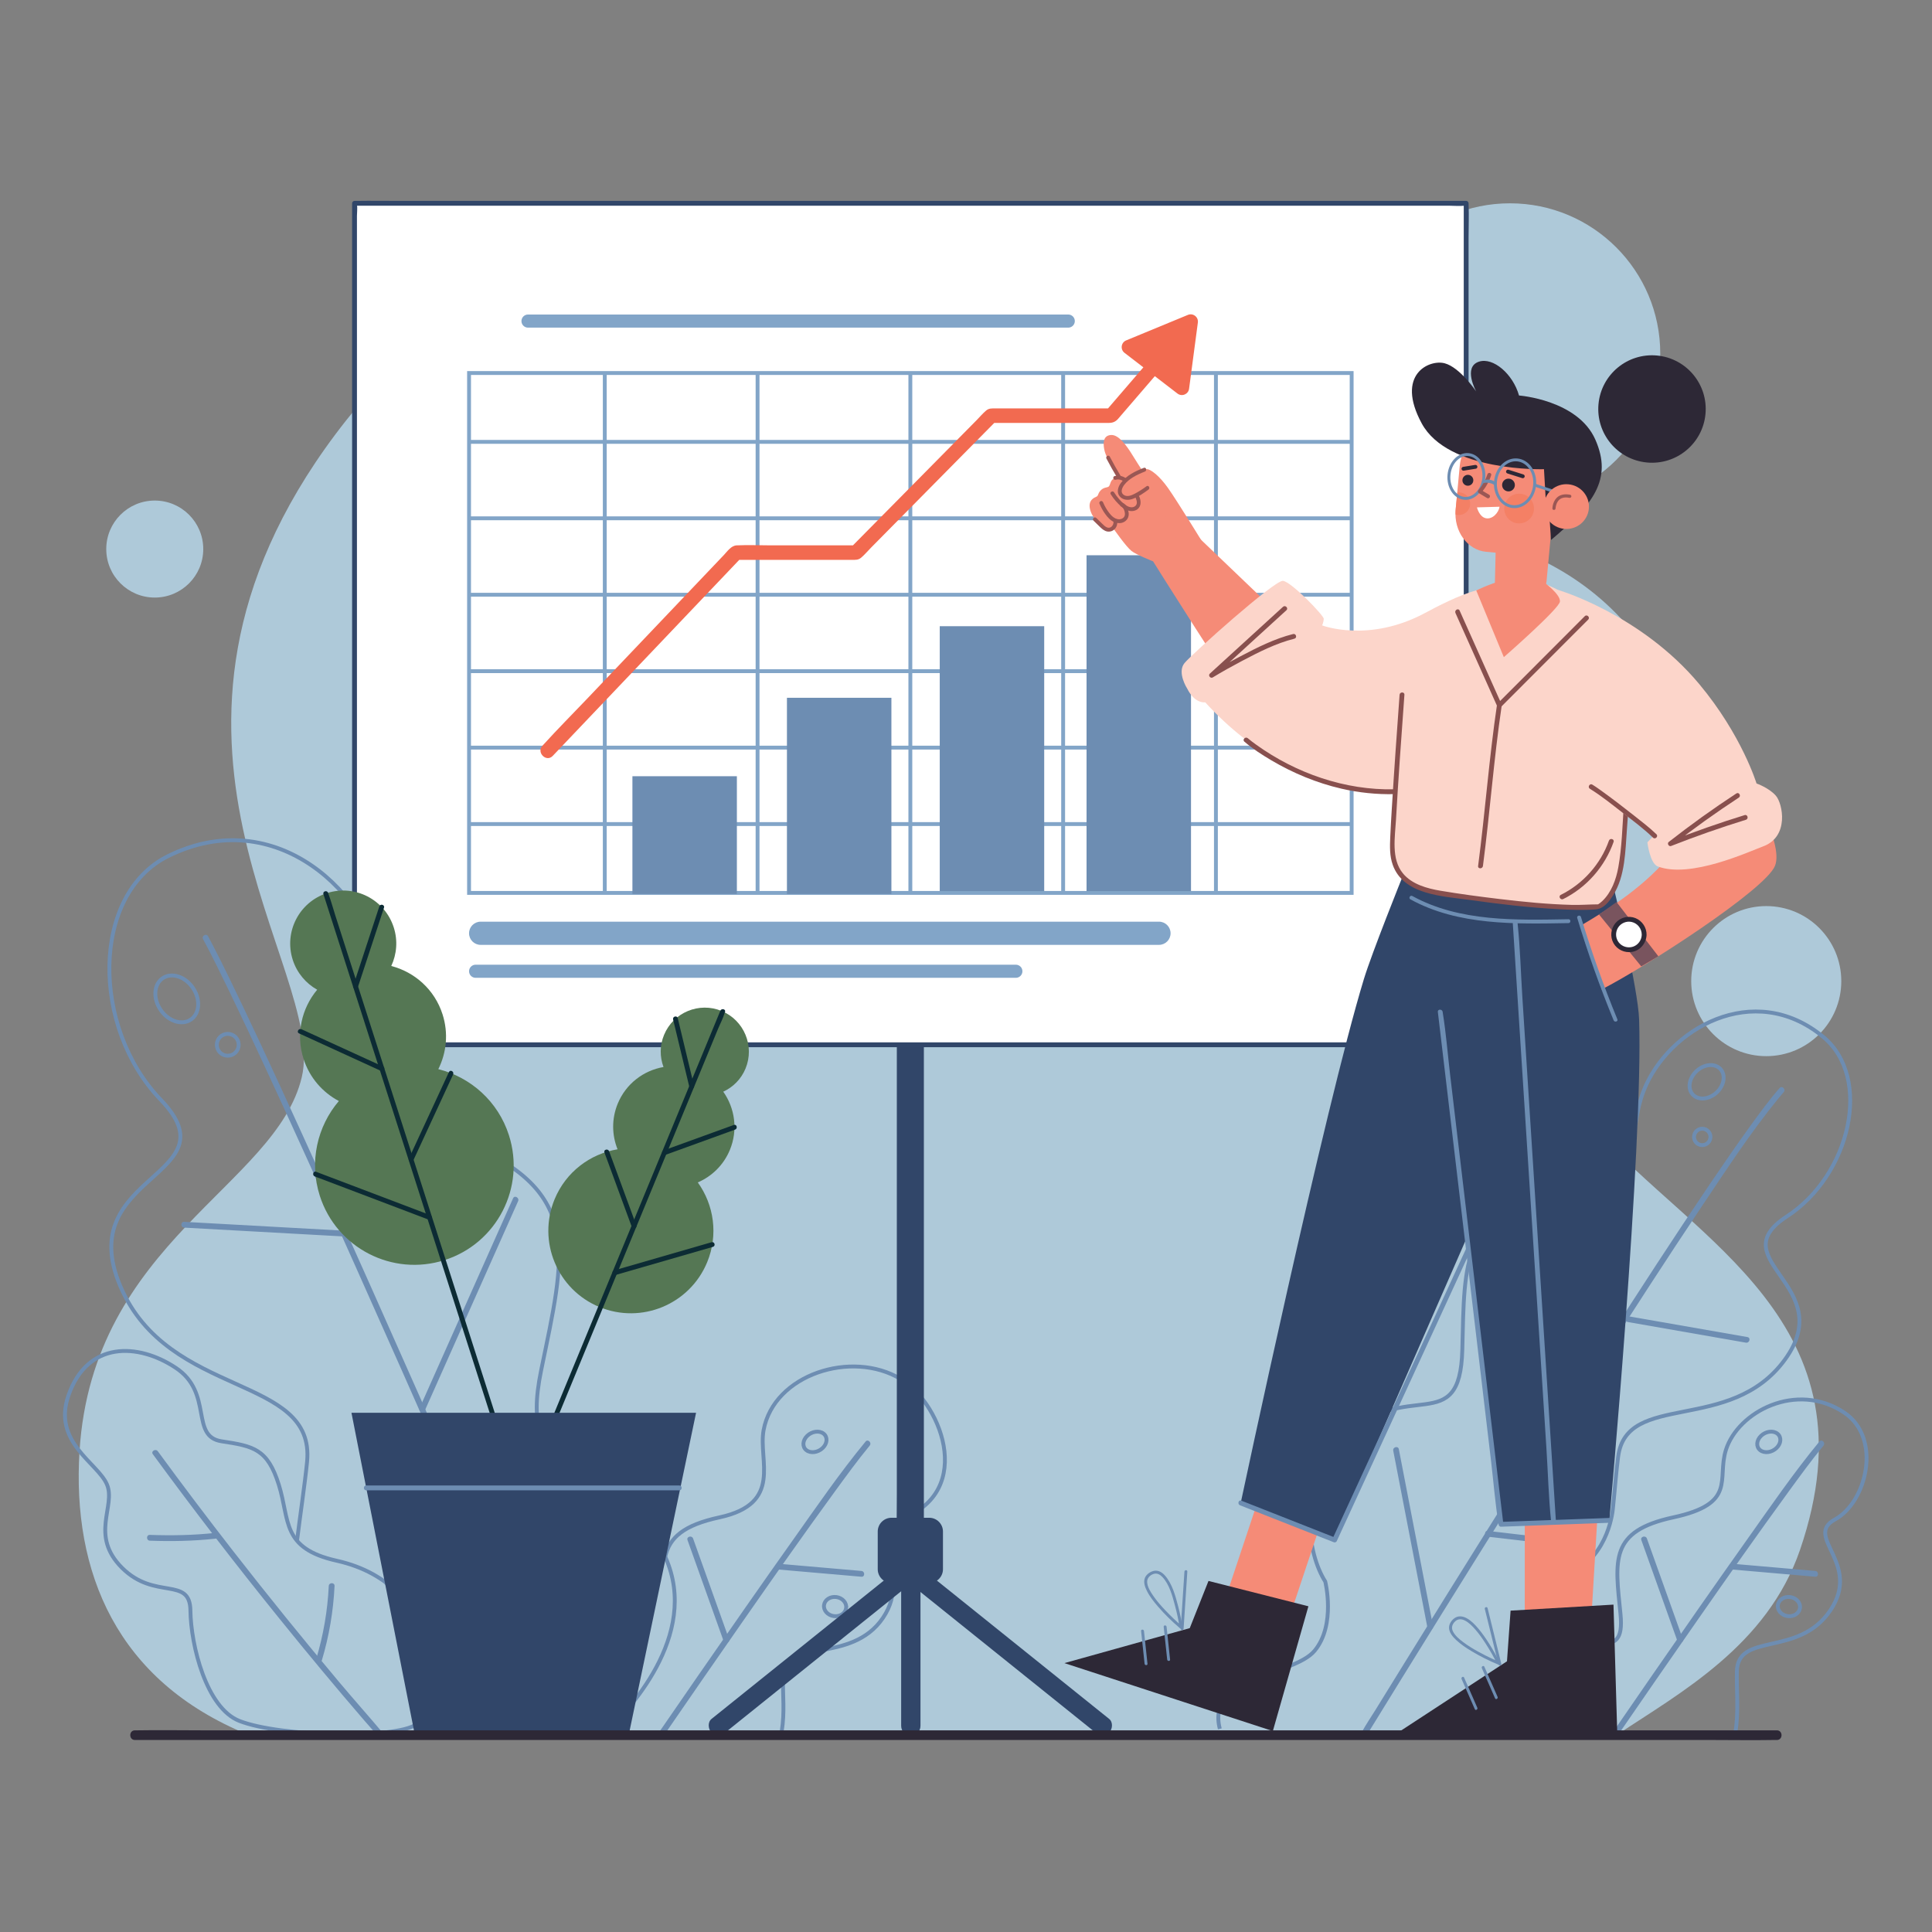 <svg xmlns="http://www.w3.org/2000/svg" clip-rule="evenodd" fill-rule="evenodd" stroke-miterlimit="2" viewBox="0 0 2084 2084"><rect x="0" y="0" width="2084" height="2084" fill="#808080" stroke="none"/><g transform="scale(4.167)"><path d="m476.637 253.974c0 10.727-8.696 19.423-19.423 19.423s-19.423-8.696-19.423-19.423c0-10.728 8.696-19.424 19.423-19.424s19.423 8.696 19.423 19.424z" fill="#aec9d9" fill-rule="nonzero"></path><path d="m52.615 142.131c0 6.934-5.62 12.555-12.554 12.555s-12.555-5.621-12.555-12.555 5.621-12.555 12.555-12.555 12.554 5.621 12.554 12.555z" fill="#aec9d9" fill-rule="nonzero"></path><path d="m429.778 91.549c0 21.494-17.425 38.919-38.92 38.919s-38.92-17.425-38.92-38.919c0-21.495 17.425-38.92 38.92-38.92s38.92 17.425 38.92 38.92z" fill="#aec9d9" fill-rule="nonzero"></path><path d="m64.057 448.965h354.692c15.976-10.664 38.703-22.93 47.213-47.785 20.149-58.857-27.299-79.805-53.137-108.976-25.839-29.17 27.63-41.251 20.478-104.062-3.677-32.31-46.856-61.837-91.019-46.308s-50.57-2.952-71.041-40.618c-23.796-43.786-125.447-67.536-184.374 11.155-58.927 78.692-2.084 138.316-8.748 166.458s-54.146 42.649-57.535 96.81c-1.964 31.382 9.634 59.473 43.471 73.326z" fill="#aec9d9" fill-rule="nonzero"></path><path d="m107.821 446.347c6.882-4.907 7.56-36.031-20.647-42.331-14.406-3.217-12.098-10.428-15.009-19.704-2.91-9.276-6.563-9.958-14.809-11.217s-2.055-12.498-11.843-19.008c-9.787-6.509-22.925-7.008-27.819 7.218-4.144 12.045 7.594 17.351 9.988 22.952 2.394 5.603-4.57 13.165 3.922 21.611 8.492 8.447 17.576 2.088 17.687 11.034.11 8.945 4.086 25.243 12.708 28.596 10.666 4.149 40.39 4.722 45.822.849z" fill="none" stroke="#6d8db2"></path><path d="m99.293 448.832c-3.758-4.483-7.66-8.848-11.427-13.326-9.372-11.14-18.527-22.463-27.471-33.95-6.639-8.527-13.156-17.151-19.536-25.875-.564-.771-1.867-.023-1.295.758 10.596 14.485 21.565 28.698 32.844 42.659 7.144 8.844 14.408 17.594 21.833 26.203 1.324 1.535 2.689 3.038 3.991 4.592.621.74 1.677-.325 1.061-1.061z" fill="#6d8db2" fill-rule="nonzero"></path><path d="m38.79 398.824c5.666.201 11.304.1 16.945-.517.949-.104.96-1.606 0-1.5-5.641.617-11.279.718-16.945.517-.966-.035-.965 1.465 0 1.5z" fill="#6d8db2" fill-rule="nonzero"></path><path d="m83.315 429.799c1.876-6.259 2.975-12.725 3.289-19.251.047-.965-1.453-.962-1.5 0-.307 6.398-1.397 12.718-3.235 18.853-.278.926 1.169 1.322 1.446.398z" fill="#6d8db2" fill-rule="nonzero"></path><path d="m76.89 398.846c.748-6.138 2.044-14.826 2.597-20.417 2.248-22.731-35.838-16.269-48.316-45.438-12.479-29.169 29.57-28.418 10.46-48.279-18.076-18.784-18.04-53.241 1.899-63.108 27.727-13.721 52.57 9.499 55.902 32.029 2.572 17.378-9.08 29.514 21.243 42.253s25.638 28.558 19.41 58.813c-6.229 30.255 14.262 19.163 30.188 44.702 12.62 20.237-5.115 40.879-13.022 48.577l-61.376 1.054" fill="none" stroke="#6d8db2"></path><path d="m146.153 447.156c-.665-1.536-1.332-3.071-1.999-4.605-1.823-4.199-3.65-8.396-5.479-12.593-2.744-6.297-5.492-12.591-8.246-18.884-3.44-7.868-6.889-15.733-10.344-23.594-3.869-8.8-7.746-17.596-11.634-26.386-4.088-9.241-8.188-18.478-12.306-27.706-4.03-9.031-8.076-18.056-12.147-27.068-3.765-8.334-7.552-16.66-11.378-24.966-3.222-6.996-6.47-13.981-9.785-20.933-2.458-5.155-4.94-10.302-7.56-15.377-.465-.899-.934-1.796-1.413-2.688-.456-.852-1.751-.095-1.295.757 2.42 4.517 4.67 9.127 6.898 13.74 3.161 6.544 6.244 13.126 9.301 19.719 3.708 7.999 7.371 16.017 11.013 24.046 4.047 8.923 8.066 17.86 12.067 26.804 4.114 9.196 8.209 18.402 12.291 27.611 3.981 8.982 7.949 17.969 11.907 26.961 3.572 8.116 7.136 16.236 10.693 24.358 2.957 6.754 5.91 13.509 8.857 20.266 2.077 4.761 4.15 9.524 6.221 14.287.97 2.231 1.844 4.54 2.919 6.722.046.093.083.191.124.285.382.884 1.675.121 1.295-.756z" fill="#6d8db2" fill-rule="nonzero"></path><path d="m88.82 318.561c-11.992-.663-23.983-1.326-35.976-1.989-1.724-.096-3.449-.192-5.173-.288-.965-.052-.962 1.448 0 1.5 11.991.665 23.983 1.328 35.975 1.991 1.725.095 3.449.191 5.174.286.965.054.961-1.446 0-1.5z" fill="#6d8db2" fill-rule="nonzero"></path><path d="m130.369 412.285c-8.81-.991-17.621-1.982-26.432-2.973-1.262-.142-2.524-.283-3.785-.426-.959-.107-.951 1.394 0 1.5 8.811.991 17.622 1.982 26.433 2.974 1.261.141 2.523.283 3.784.425.959.108.951-1.393 0-1.5z" fill="#6d8db2" fill-rule="nonzero"></path><path d="m132.82 310.181c-2.73 6.129-5.46 12.257-8.19 18.385-4.332 9.723-8.664 19.446-12.995 29.17-.998 2.239-1.996 4.479-2.993 6.718-.39.874.903 1.638 1.295.757 2.73-6.128 5.46-12.256 8.19-18.385 4.332-9.722 8.664-19.446 12.995-29.169.998-2.24 1.995-4.479 2.993-6.719.39-.874-.902-1.638-1.295-.757z" fill="#6d8db2" fill-rule="nonzero"></path><path d="m41.576 261.421c2.012 2.955 5.516 4.077 7.826 2.505 2.309-1.572 2.55-5.242.538-8.199-2.013-2.956-5.516-4.078-7.826-2.506-2.31 1.571-2.55 5.243-.538 8.2z" fill="none" stroke="#6d8db2"></path><path d="m56.129 270.456c0 1.563 1.267 2.829 2.829 2.829 1.563 0 2.83-1.266 2.83-2.829 0-1.562-1.267-2.829-2.83-2.829-1.562 0-2.829 1.267-2.829 2.829z" fill="none" stroke="#6d8db2"></path><path d="m403.554 428.179c1.334-2.961-7.36-15.937 2.903-20.773 10.261-4.838 11.06-16.947 11.06-16.947.497-4.622.811-9.19 1.358-13.379 2.221-17.029 29.013-5.815 43.116-25.053 14.102-19.239-16.82-25.844.555-37.136 16.433-10.681 22.271-35.921 9.348-46.54-17.971-14.767-40.115-1.989-46.389 13.942-4.84 12.29 1.626 23.16-22.748 27.329s-23.635 16.551-24.222 39.769c-.587 23.217-14.582 6.774-30.592 22.767-12.686 12.673-9.371 30.244-4.891 37.227 0 0 2.811 11.202-2.728 17.909-5.538 6.706-28.194 6.389-24.558 20.24" fill="none" stroke="#6d8db2"></path><path d="m353.686 449.344c2.983-4.86 5.979-9.712 8.977-14.562 7.375-11.928 14.781-23.837 22.22-35.725 9.354-14.947 18.758-29.861 28.254-44.718 9.057-14.169 18.179-28.299 27.538-42.27 6.259-9.342 12.464-18.87 19.576-27.598.485-.596.979-1.186 1.485-1.764.634-.722-.423-1.788-1.061-1.06-2.725 3.111-5.173 6.474-7.595 9.823-3.646 5.039-7.168 10.168-10.654 15.318-9.179 13.563-18.088 27.308-26.932 41.091-9.643 15.029-19.183 30.124-28.668 45.252-7.818 12.467-15.596 24.959-23.341 37.471-2.482 4.011-4.962 8.023-7.437 12.04-1.164 1.89-2.459 3.751-3.511 5.708-.044.081-.097.158-.146.237-.506.824.791 1.579 1.295.757z" fill="#6d8db2" fill-rule="nonzero"></path><path d="m421.421 342.227c8.909 1.556 17.817 3.114 26.726 4.672 1.266.22 2.53.442 3.796.663.944.165 1.35-1.28.398-1.446-8.909-1.558-17.818-3.115-26.727-4.672-1.265-.221-2.53-.443-3.795-.663-.944-.165-1.35 1.28-.398 1.446z" fill="#6d8db2" fill-rule="nonzero"></path><path d="m385.152 397.793c7.119.832 14.237 1.664 21.356 2.496 1.011.119 2.022.237 3.033.354.957.112.949-1.389 0-1.5-7.119-.831-14.238-1.663-21.357-2.495-1.011-.118-2.021-.237-3.032-.355-.957-.111-.948 1.39 0 1.5z" fill="#6d8db2" fill-rule="nonzero"></path><path d="m391.805 328.496c.954 4.945 1.909 9.888 2.865 14.831 1.52 7.875 3.041 15.751 4.562 23.626.348 1.801.695 3.603 1.044 5.405.183.946 1.629.546 1.446-.4-.955-4.943-1.91-9.886-2.864-14.831-1.521-7.875-3.042-15.75-4.563-23.625-.348-1.802-.696-3.602-1.043-5.404-.184-.947-1.629-.546-1.447.398z" fill="#6d8db2" fill-rule="nonzero"></path><path d="m360.658 375.53c.993 5.141 1.986 10.282 2.978 15.423 1.593 8.245 3.185 16.489 4.778 24.733.364 1.887.728 3.773 1.092 5.66.183.947 1.629.546 1.447-.398-.993-5.142-1.986-10.283-2.979-15.424-1.593-8.244-3.184-16.489-4.776-24.733-.365-1.886-.73-3.773-1.094-5.66-.182-.947-1.629-.546-1.446.399z" fill="#6d8db2" fill-rule="nonzero"></path><path d="m444.352 282.83c-1.976 1.823-4.733 2.048-6.157.504-1.424-1.545-.976-4.274 1.001-6.096 1.976-1.823 4.733-2.048 6.157-.504 1.424 1.545.976 4.274-1.001 6.096z" fill="none" stroke="#6d8db2"></path><path d="m442.714 294.786c-.266 1.145-1.41 1.857-2.554 1.591-1.144-.265-1.857-1.409-1.59-2.553.266-1.145 1.408-1.857 2.553-1.59 1.144.265 1.856 1.409 1.591 2.552z" fill="none" stroke="#6d8db2"></path><path d="m449.26 448.193c.829-5.144.249-10.702.345-15.489.206-10.352 15.906-3.592 24.171-15.798 8.266-12.207-7.002-19.109 1.22-23.574 8.22-4.465 12.293-21.135 2.326-27.71-12.323-8.128-27.447-.165-30.548 9.706-2.391 7.615 2.942 13.876-13.621 17.458-16.564 3.582-15.081 11.007-13.67 25.015 1.412 14.009-8.998 2.504-18.838 12.839-5.577 5.856-2.015 13.899 1.194 18.901" fill="none" stroke="#6d8db2"></path><path d="m418.288 449.92c6.931-10.077 13.883-20.14 20.877-30.174 7.842-11.249 15.71-22.486 23.795-33.564 2.948-4.039 5.889-8.104 9.075-11.962.61-.739-.446-1.806-1.061-1.061-6.726 8.148-12.737 16.937-18.848 25.545-8.262 11.637-16.414 23.351-24.533 35.087-3.541 5.119-7.073 10.243-10.6 15.371-.549.798.751 1.549 1.295.758z" fill="#6d8db2" fill-rule="nonzero"></path><path d="m448.324 406.283c6.285.545 12.569 1.091 18.854 1.636.905.079 1.81.157 2.714.237.962.083.956-1.417 0-1.5-6.284-.546-12.569-1.092-18.854-1.637-.905-.079-1.809-.157-2.714-.236-.961-.084-.956 1.417 0 1.5z" fill="#6d8db2" fill-rule="nonzero"></path><path d="m424.879 398.668c2.717 7.607 5.435 15.212 8.153 22.819.385 1.075.768 2.149 1.152 3.224.322.903 1.773.514 1.446-.399-2.717-7.607-5.435-15.212-8.153-22.819-.384-1.075-.767-2.149-1.152-3.224-.322-.903-1.772-.514-1.446.399z" fill="#6d8db2" fill-rule="nonzero"></path><path d="m459.877 374.824c-1.227 1.184-3.12 1.441-4.228.574-1.107-.868-1.011-2.532.217-3.716 1.226-1.185 3.119-1.441 4.226-.574 1.109.868 1.012 2.531-.215 3.716z" fill="none" stroke="#6d8db2"></path><path d="m465.942 416.268c-.184 1.361-1.615 2.293-3.196 2.079s-2.714-1.49-2.531-2.853c.185-1.361 1.616-2.292 3.197-2.079 1.581.214 2.714 1.491 2.53 2.853z" fill="none" stroke="#6d8db2"></path><path d="m202.353 448.193c.829-5.144.239-9.197.335-13.983.205-10.353 17.621-3.209 25.886-15.414 8.265-12.206-6.528-22.458 2.498-24.916 21.912-5.969 13.16-30.245 2.063-36.924-12.648-7.612-32.796-1.195-35.47 13.249-1.453 7.848 5.144 18.999-11.42 22.581-9.317 2.015-12.924 5.246-14.046 10.18" fill="none" stroke="#6d8db2"></path><path d="m171.381 449.92c6.931-10.077 13.882-20.14 20.877-30.174 7.842-11.249 15.709-22.486 23.794-33.564 2.948-4.039 5.89-8.104 9.075-11.962.61-.739-.445-1.806-1.06-1.061-6.727 8.148-12.737 16.937-18.849 25.545-8.262 11.637-16.414 23.351-24.532 35.087-3.541 5.119-7.074 10.243-10.601 15.371-.548.798.751 1.549 1.296.758z" fill="#6d8db2" fill-rule="nonzero"></path><path d="m201.417 406.283c6.284.545 12.569 1.091 18.854 1.636.904.079 1.809.157 2.714.237.961.083.956-1.417 0-1.5-6.285-.546-12.569-1.092-18.854-1.637-.905-.079-1.81-.157-2.714-.236-.962-.084-.956 1.417 0 1.5z" fill="#6d8db2" fill-rule="nonzero"></path><path d="m177.971 398.668c2.718 7.607 5.436 15.212 8.154 22.819.384 1.075.768 2.149 1.152 3.224.322.903 1.772.514 1.446-.399-2.717-7.607-5.435-15.212-8.153-22.819-.384-1.075-.768-2.149-1.152-3.224-.323-.903-1.772-.514-1.447.399z" fill="#6d8db2" fill-rule="nonzero"></path><path d="m212.969 374.824c-1.227 1.184-3.119 1.441-4.227.574-1.108-.868-1.011-2.532.216-3.716 1.227-1.185 3.12-1.441 4.228-.574 1.107.868 1.01 2.531-.217 3.716z" fill="none" stroke="#6d8db2"></path><path d="m219.034 416.268c-.183 1.361-1.614 2.293-3.195 2.079-1.582-.214-2.714-1.49-2.53-2.853.183-1.361 1.614-2.292 3.196-2.079 1.581.214 2.713 1.491 2.529 2.853z" fill="none" stroke="#6d8db2"></path><path d="m232.154 245.518v141.098c0 6.519-.174 13.066 0 19.583.003.09 0 .18 0 .27 0 1.892 1.609 3.5 3.5 3.5 1.899 0 3.5-1.602 3.5-3.5v-141.098c0-6.519.175-13.066 0-19.584-.002-.089 0-.18 0-.269 0-1.892-1.608-3.5-3.5-3.5-1.898 0-3.5 1.601-3.5 3.5z" fill="#314669" fill-rule="nonzero"></path><path d="m240.527 409.774h-9.745c-1.972 0-3.57-1.599-3.57-3.571v-9.744c0-1.971 1.598-3.57 3.57-3.57h9.745c1.972 0 3.57 1.599 3.57 3.57v9.744c0 1.972-1.598 3.571-3.57 3.571z" fill="#314669" fill-rule="nonzero"></path><path d="m233.276 406.469v40.262c0 3.217 5 3.222 5 0v-40.262c0-3.217-5-3.223-5 0z" fill="#314669" fill-rule="nonzero"></path><path d="m232.586 406.096c-5.48 4.401-10.96 8.802-16.441 13.203-8.656 6.951-17.312 13.903-25.969 20.855-1.996 1.603-3.992 3.206-5.989 4.809-1.053.846-.881 2.653 0 3.535 1.042 1.041 2.48.849 3.536 0 5.48-4.4 10.96-8.801 16.441-13.203 8.656-6.951 17.312-13.902 25.969-20.854 1.996-1.603 3.992-3.206 5.988-4.81 1.054-.846.882-2.653 0-3.535-1.041-1.041-2.479-.849-3.535 0z" fill="#314669" fill-rule="nonzero"></path><path d="m235.187 409.631c5.481 4.402 10.961 8.802 16.441 13.203 8.657 6.951 17.313 13.904 25.969 20.855 1.996 1.603 3.992 3.207 5.989 4.809 1.051.845 2.507 1.029 3.536 0 .874-.875 1.057-2.685 0-3.535-5.481-4.401-10.961-8.802-16.441-13.203-8.658-6.951-17.313-13.903-25.969-20.854-1.997-1.604-3.993-3.207-5.989-4.81-1.052-.845-2.508-1.027-3.536 0-.874.875-1.058 2.686 0 3.535z" fill="#314669" fill-rule="nonzero"></path><path d="m91.774 52.629h287.76v217.827h-287.76z" fill="#fff" fill-rule="nonzero"></path><path d="m379.534 269.831h-283.422c-1.253 0-2.602-.141-3.849 0-.158.019-.328 0-.489 0 .209.209.417.417.625.625v-214.548c0-.916.166-2.012 0-2.916-.02-.113 0-.247 0-.363-.208.208-.416.416-.625.625h283.423c1.253 0 2.6.141 3.848 0 .159-.018.329 0 .489 0-.208-.209-.416-.417-.625-.625v208.965c0 2.823-.121 5.678 0 8.499.006.121 0 .243 0 .363 0 .805 1.25.806 1.25 0v-208.965c0-2.823.121-5.677 0-8.499-.005-.121 0-.243 0-.363 0-.338-.286-.625-.625-.625h-276.078c-3.73 0-7.464-.058-11.193 0-.162.002-.326 0-.489 0-.338 0-.625.286-.625.625v208.965c0 2.823-.121 5.678 0 8.499.005.121 0 .243 0 .363 0 .338.287.625.625.625h276.079c3.729 0 7.463.058 11.192 0 .163-.002.326 0 .489 0 .805 0 .805-1.25 0-1.25z" fill="#314669" fill-rule="nonzero"></path><path d="m156.553 96.56v134.579" fill="none" stroke="#82a5c8"></path><path d="m196.104 96.56v134.579" fill="none" stroke="#82a5c8"></path><path d="m235.654 96.56v134.579" fill="none" stroke="#82a5c8"></path><path d="m275.205 96.56v134.579" fill="none" stroke="#82a5c8"></path><path d="m314.755 96.56v134.579" fill="none" stroke="#82a5c8"></path><path d="m121.419 134.168h228.471" fill="none" stroke="#82a5c8"></path><path d="m121.419 114.381h228.471" fill="none" stroke="#82a5c8"></path><path d="m121.419 153.955h228.471" fill="none" stroke="#82a5c8"></path><path d="m121.419 173.742h228.471" fill="none" stroke="#82a5c8"></path><path d="m121.419 193.53h228.471" fill="none" stroke="#82a5c8"></path><path d="m121.419 213.317h228.471" fill="none" stroke="#82a5c8"></path><path d="m121.419 96.56h228.471v134.579h-228.471z" fill="none" stroke="#82a5c8"></path><g fill-rule="nonzero"><path d="m300.014 244.591h-175.593c-1.659 0-3.002-1.345-3.002-3.003s1.343-3.002 3.002-3.002h175.593c1.658 0 3.002 1.344 3.002 3.002s-1.344 3.003-3.002 3.003z" fill="#82a5c8"></path><path d="m262.967 253.119h-139.851c-.938 0-1.697-.759-1.697-1.697 0-.937.759-1.698 1.697-1.698h139.851c.937 0 1.698.761 1.698 1.698 0 .938-.761 1.697-1.698 1.697z" fill="#82a5c8"></path><path d="m276.532 84.813h-139.851c-.938 0-1.697-.76-1.697-1.697 0-.938.759-1.698 1.697-1.698h139.851c.937 0 1.697.76 1.697 1.698 0 .937-.76 1.697-1.697 1.697z" fill="#82a5c8"></path><path d="m243.264 162.099h27.041v68.571h-27.041z" fill="#6d8db2"></path><path d="m203.709 180.63h27.04v50.778h-27.04z" fill="#6d8db2"></path><path d="m163.709 200.935h27.04v30.473h-27.04z" fill="#6d8db2"></path><path d="m281.264 143.733h27.041v86.937h-27.041z" fill="#6d8db2"></path><path d="m143.081 195.671c5.507-5.788 11.014-11.576 16.521-17.365 8.765-9.212 17.531-18.425 26.297-27.639 1.996-2.097 3.992-4.196 5.988-6.293-.442.182-.884.366-1.326.549h30.025c.867 0 1.576.067 2.315-.551.9-.752 1.689-1.71 2.512-2.543 2-2.024 4-4.048 5.999-6.072 5.422-5.488 10.844-10.975 16.265-16.463 3.415-3.457 6.83-6.914 10.245-10.37-.442.183-.883.366-1.326.549h30.432c1.021 0 1.757-.303 2.424-1.079 2.952-3.43 5.904-6.86 8.856-10.29 2.724-3.166 5.447-6.331 8.171-9.497 1.568-1.821-1.074-4.485-2.651-2.651-5.103 5.929-10.205 11.859-15.308 17.788-.724.843-1.45 1.686-2.175 2.528.442-.183.884-.366 1.326-.549h-30.084c-.87 0-1.578-.068-2.318.55-.9.752-1.688 1.71-2.512 2.543-2 2.024-3.999 4.049-5.999 6.072-5.421 5.488-10.843 10.976-16.265 16.464-3.415 3.456-6.83 6.913-10.245 10.37.442-.183.884-.366 1.326-.549h-21.922c-2.976 0-5.991-.142-8.964 0-1.431.068-2.406 1.55-3.321 2.512-5.104 5.365-10.208 10.729-15.312 16.094-6.66 7-13.32 14-19.981 21.001-3.818 4.013-7.748 7.945-11.466 12.052-.059.063-.12.125-.179.187-1.663 1.748.984 4.404 2.652 2.652z" fill="#f26a50"></path><path d="m307.501 81.514-15.978 6.6c-1.336.552-1.573 2.343-.428 3.224l13.704 10.537c1.147.881 2.817.191 3.007-1.242l2.273-17.136c.19-1.433-1.242-2.535-2.578-1.983z" fill="#f26a50"></path><path d="m113.464 276.762c2.123-4.256 2.66-9.308 1.094-14.194-2.053-6.408-7.211-10.94-13.276-12.511 1.411-3.023 1.743-6.558.645-9.985-2.315-7.221-10.045-11.198-17.265-8.884-7.221 2.314-11.198 10.044-8.884 17.264 1.099 3.427 3.424 6.111 6.33 7.75-4.022 4.805-5.584 11.491-3.53 17.898 1.566 4.887 4.939 8.684 9.14 10.913-5.58 6.548-7.751 15.743-4.932 24.538 4.333 13.518 18.804 20.965 32.323 16.632s20.965-18.805 16.632-32.322c-2.818-8.795-9.93-15.016-18.277-17.099z" fill="#557754"></path><path d="m130.287 372.653c-1.5-4.686-3.002-9.37-4.503-14.055-3.619-11.291-7.238-22.582-10.857-33.873-4.365-13.62-8.731-27.241-13.096-40.861-3.783-11.8-7.565-23.601-11.347-35.401-1.241-3.871-2.481-7.742-3.722-11.612-.583-1.819-1.075-3.705-1.759-5.49-.029-.075-.05-.155-.075-.231-.244-.763-1.452-.437-1.205.332 1.501 4.685 3.003 9.369 4.505 14.054 3.618 11.291 7.237 22.582 10.856 33.873 4.366 13.621 8.732 27.241 13.097 40.861 3.782 11.801 7.564 23.601 11.346 35.402 1.241 3.87 2.481 7.741 3.722 11.611.583 1.819 1.075 3.705 1.758 5.49.03.075.051.155.075.232.244.762 1.453.436 1.205-.332z" fill="#0c2b34"></path><path d="m81.488 304.534c8.618 3.271 17.235 6.541 25.853 9.812 1.231.467 2.462.934 3.693 1.401.753.286 1.078-.923.332-1.205-8.617-3.271-17.235-6.542-25.853-9.812-1.231-.467-2.462-.934-3.693-1.402-.752-.285-1.078.923-.332 1.206z" fill="#0c2b34"></path><path d="m106.943 300.492c3.023-6.529 6.046-13.057 9.069-19.585.428-.922.855-1.845 1.282-2.767.336-.726-.741-1.361-1.08-.631-3.023 6.527-6.046 13.056-9.069 19.584-.428.923-.855 1.845-1.282 2.768-.336.724.741 1.36 1.08.631z" fill="#0c2b34"></path><path d="m77.411 267.506c6.162 2.821 12.325 5.642 18.487 8.462.882.403 1.763.807 2.645 1.211.726.332 1.362-.745.631-1.08-6.162-2.82-12.325-5.641-18.487-8.461-.882-.403-1.763-.808-2.645-1.211-.726-.332-1.362.745-.631 1.079z" fill="#0c2b34"></path><path d="m92.644 255.534c1.969-5.998 3.939-11.995 5.909-17.992.283-.861.565-1.721.848-2.581.252-.766-.955-1.094-1.206-.332-1.969 5.997-3.939 11.994-5.909 17.991-.282.861-.565 1.721-.848 2.581-.251.766.955 1.095 1.206.333z" fill="#0c2b34"></path><path d="m159.86 297.508c-1.471-3.668-1.574-7.89.053-11.831 2.134-5.169 6.712-8.576 11.842-9.468-.964-2.598-1.001-5.55.141-8.314 2.404-5.825 9.076-8.598 14.901-6.194 5.825 2.405 8.598 9.077 6.193 14.902-1.142 2.764-3.25 4.83-5.767 5.992 3.008 4.251 3.849 9.896 1.716 15.064-1.628 3.942-4.679 6.861-8.309 8.423 4.181 5.801 5.357 13.565 2.428 20.659-4.502 10.907-16.992 16.097-27.898 11.595-10.905-4.502-16.096-16.992-11.594-27.898 2.928-7.095 9.239-11.768 16.294-12.93z" fill="#557754"></path><path d="m142.763 370.76c1.489-3.604 2.977-7.21 4.465-10.815 3.575-8.659 7.149-17.317 10.723-25.975 4.325-10.476 8.65-20.951 12.974-31.427 3.739-9.056 7.478-18.114 11.217-27.171 1.232-2.985 2.465-5.97 3.697-8.956.571-1.382 1.346-2.808 1.755-4.251.018-.063.052-.124.077-.184.307-.744-.902-1.068-1.206-.334-1.488 3.605-2.976 7.211-4.464 10.816-3.575 8.658-7.149 17.317-10.724 25.975-4.324 10.475-8.649 20.951-12.973 31.427-3.739 9.056-7.478 18.113-11.217 27.17-1.232 2.986-2.465 5.971-3.697 8.956-.571 1.383-1.346 2.809-1.755 4.251-.018.063-.052.125-.077.186-.307.743.902 1.066 1.205.332z" fill="#0c2b34"></path><path d="m184.209 321.561c-7.355 2.126-14.71 4.252-22.066 6.378-1.055.304-2.111.61-3.166.915-.771.222-.443 1.429.333 1.205 7.355-2.126 14.71-4.252 22.066-6.378 1.055-.305 2.11-.61 3.166-.915.771-.223.443-1.43-.333-1.205z" fill="#0c2b34"></path><path d="m164.731 317.214c-2.058-5.598-4.117-11.197-6.176-16.796-.297-.805-.593-1.612-.889-2.418-.276-.749-1.484-.425-1.205.332 2.058 5.599 4.117 11.198 6.176 16.796.296.807.593 1.613.889 2.419.275.748 1.484.425 1.205-.333z" fill="#0c2b34"></path><path d="m189.959 291.205c-5.291 1.919-10.582 3.838-15.873 5.756-.762.277-1.523.553-2.285.829-.751.273-.426 1.481.332 1.205 5.291-1.918 10.582-3.836 15.873-5.755.762-.277 1.524-.553 2.286-.83.75-.271.426-1.48-.333-1.205z" fill="#0c2b34"></path><path d="m179.654 281.067c-1.23-5.115-2.46-10.228-3.69-15.342-.173-.719-.346-1.438-.519-2.156-.188-.783-1.393-.452-1.205.332 1.23 5.114 2.46 10.227 3.69 15.341.173.719.346 1.438.518 2.157.188.782 1.394.451 1.206-.332z" fill="#0c2b34"></path><path d="m180.185 365.714-17.431 83.383h-55.368l-16.406-83.383z" fill="#314669"></path><path d="m94.805 385.78h81.049c.804 0 .805-1.25 0-1.25h-81.049c-.804 0-.805 1.25 0 1.25z" fill="#6d8db2"></path><path d="m317.563 412.704 9.296-27.868 16.137 6.195-9.495 28.461z" fill="#f58b77"></path><path d="m275.536 430.514 53.954 17.591 9.206-32.299-25.865-6.561-4.848 12.214z" fill="#2d2836"></path></g><path d="m295.759 422.204.905 8.479" fill="none"></path><path d="m295.384 422.204c.264 2.471.528 4.941.791 7.412.039.355.077.711.114 1.067.05.475.801.479.75 0-.263-2.471-.527-4.942-.79-7.412-.038-.356-.077-.711-.115-1.067-.05-.474-.8-.48-.75 0z" fill="#6d8db2" fill-rule="nonzero"></path><path d="m301.608 421.115.905 8.477" fill="none"></path><path d="m301.233 421.115c.264 2.47.527 4.94.791 7.411.038.355.076.711.114 1.066.05.476.801.481.75 0-.263-2.47-.527-4.94-.791-7.411-.038-.356-.076-.711-.114-1.066-.051-.475-.801-.481-.75 0z" fill="#6d8db2" fill-rule="nonzero"></path><path d="m305.987 420.964c-1.524-1.288-2.971-2.681-4.344-4.129-1.125-1.184-2.212-2.422-3.137-3.772-.691-1.01-1.473-2.22-1.551-3.48-.066-1.05.703-1.836 1.669-2.153.898-.295 1.693.175 2.298.819 1.773 1.892 2.546 4.81 3.201 7.246.515 1.916.945 3.871 1.237 5.833.07.477.793.274.723-.199-.27-1.814-.661-3.619-1.121-5.394-.694-2.678-1.527-5.765-3.397-7.89-.661-.752-1.57-1.355-2.612-1.247-1.037.106-2.201.882-2.585 1.868-.433 1.115.029 2.372.534 3.38.733 1.465 1.776 2.777 2.842 4.012 1.743 2.019 3.674 3.914 5.713 5.636.366.31.899-.218.53-.53z" fill="#6d8db2" fill-rule="nonzero"></path><path d="m306.605 406.82c-.281 4.306-.562 8.613-.845 12.92-.04.62-.081 1.24-.121 1.86-.031.481.719.479.75 0 .282-4.307.563-8.613.845-12.92.04-.62.081-1.24.121-1.86.031-.482-.719-.48-.75 0z" fill="#6d8db2" fill-rule="nonzero"></path><path d="m363.102 226.819s-7.965 19.801-10.037 26.6c-10.157 33.322-31.896 135.643-31.896 135.643l24.312 9.58 71.61-163.799z" fill="#314669" fill-rule="nonzero"></path><path d="m321.002 389.664c7.076 2.788 14.151 5.577 21.227 8.365 1.028.405 2.058.81 3.086 1.215.234.092.6-.057.706-.287 3.903-8.478 7.807-16.956 11.71-25.434 6.218-13.505 12.437-27.01 18.654-40.516 1.422-3.089 2.844-6.178 4.267-9.266.334-.726-.743-1.362-1.08-.631-3.903 8.478-7.807 16.957-11.71 25.434-6.218 13.505-12.436 27.01-18.653 40.516-1.423 3.089-2.845 6.178-4.267 9.266.235-.095.471-.191.705-.287-7.075-2.788-14.151-5.576-21.226-8.364-1.029-.405-2.058-.81-3.086-1.216-.749-.295-1.074.913-.333 1.205z" fill="#6d8db2" fill-rule="nonzero"></path><path d="m394.699 417.694.013-29.379 19.109-.865-1.799 30.086z" fill="#f58b77" fill-rule="nonzero"></path><path d="m361.904 448.477 56.747.468-.982-33.571-26.638 1.56-.932 13.108z" fill="#2d2836" fill-rule="nonzero"></path><path d="m378.672 434.446 3.424 7.808" fill="none"></path><path d="m378.348 434.635c1.001 2.281 2.001 4.564 3.002 6.845.141.321.281.642.422.964.193.44.84.059.649-.379-1.001-2.282-2.001-4.564-3.002-6.845-.141-.321-.282-.643-.422-.964-.194-.441-.84-.059-.649.379z" fill="#6d8db2" fill-rule="nonzero"></path><path d="m383.919 431.64 3.423 7.808" fill="none"></path><path d="m383.594 431.828c1.001 2.283 2.001 4.564 3.002 6.846.141.32.282.642.422.963.194.441.84.06.648-.378-1-2.282-2-4.563-3.001-6.846-.141-.32-.282-.641-.423-.963-.194-.441-.839-.059-.648.378z" fill="#6d8db2" fill-rule="nonzero"></path><path d="m387.973 430.145c-.091-.038.086.036-.042-.019-.118-.051-.235-.1-.352-.152-.394-.172-.785-.35-1.175-.53-1.246-.578-2.475-1.195-3.678-1.857-1.374-.757-2.726-1.571-3.98-2.517-.999-.754-2.085-1.648-2.649-2.794-.482-.981-.15-1.898.639-2.614.716-.649 1.611-.604 2.437-.188 1.088.549 1.976 1.473 2.766 2.383.951 1.095 1.79 2.288 2.576 3.507 1.108 1.714 2.139 3.497 3.035 5.332.212.433.859.053.648-.379-.834-1.707-1.788-3.367-2.804-4.971-.83-1.312-1.72-2.593-2.72-3.78-.85-1.009-1.814-2.028-2.985-2.667-.904-.493-1.97-.707-2.913-.187-.925.51-1.734 1.642-1.677 2.725.066 1.243 1.005 2.306 1.865 3.116 1.184 1.112 2.558 2.023 3.947 2.856 2.192 1.316 4.503 2.476 6.863 3.458.445.186.64-.54.199-.722z" fill="#6d8db2" fill-rule="nonzero"></path><path d="m384.359 416.49c1.036 4.203 2.072 8.405 3.107 12.608.146.591.292 1.182.438 1.772.115.469.839.271.723-.199-1.037-4.203-2.072-8.406-3.108-12.608-.145-.591-.291-1.182-.436-1.773-.117-.468-.84-.27-.724.2z" fill="#6d8db2" fill-rule="nonzero"></path><path d="m370.549 244.259 17.994 150.324 28.05-1.019s8.797-96.702 7.712-129.649c-.261-7.936-6.417-33.493-6.417-33.493z" fill="#314669" fill-rule="nonzero"></path><path d="m402.786 394.088c-.331-5.158-.661-10.316-.991-15.474-.79-12.341-1.581-24.682-2.371-37.023-.958-14.961-1.916-29.922-2.874-44.883-.825-12.885-1.65-25.771-2.475-38.657-.399-6.227-.552-12.53-1.199-18.739-.009-.084-.012-.17-.017-.255-.052-.798-1.302-.804-1.25 0 .33 5.159.66 10.317.99 15.476.791 12.34 1.581 24.681 2.371 37.022.958 14.961 1.916 29.922 2.874 44.883.826 12.886 1.65 25.771 2.475 38.656.399 6.229.553 12.531 1.2 18.74.009.084.011.169.017.254.051.799 1.301.805 1.25 0z" fill="#6d8db2" fill-rule="nonzero"></path><path d="m372.205 261.96c.523 4.419 1.047 8.838 1.57 13.258 1.247 10.525 2.494 21.051 3.741 31.576 1.518 12.808 3.035 25.616 4.553 38.424 1.304 11.003 2.606 22.005 3.91 33.008.636 5.362 1.054 10.806 1.912 16.138.012.072.018.146.027.219.038.326.254.639.625.625l24.606-.894c1.148-.042 2.297-.083 3.444-.125.803-.03.807-1.28 0-1.25-8.202.298-16.404.596-24.606.894-1.148.042-2.296.083-3.444.125.208.209.416.417.625.625-.524-4.419-1.048-8.838-1.572-13.257-1.247-10.525-2.494-21.05-3.74-31.577-1.517-12.807-3.035-25.616-4.553-38.424-1.303-11.002-2.607-22.004-3.91-33.007-.636-5.363-1.054-10.805-1.912-16.138-.012-.072-.017-.146-.026-.22-.094-.789-1.345-.798-1.25 0z" fill="#6d8db2" fill-rule="nonzero"></path><path d="m365.096 232.807c12.397 6.813 27.211 6.379 40.926 6.148.643-.011.645-1.011 0-1-13.528.227-28.19.711-40.421-6.011-.564-.31-1.069.553-.505.863z" fill="#6d8db2" fill-rule="nonzero"></path><path d="m309.436 138.326-1.877.805-1.515-3.521s-6.031-10.058-6.672-10.627c-.641-.57-2.282-1.059-2.282-1.059s-2.248-3.353-3.921-6.084c-1.674-2.731-3.675-5.364-5.579-5.236-1.903.128-2.094 1.814-1.754 3.673.338 1.859 1.661 3.662 1.661 3.662s2.666 3.607 1.808 3.633c-.857.026-1.557.575-1.825 1.357-.304.892-.365 1.051-.859 1.194-.317.092-1.112.133-1.799.928-.689.795-.46 1.277-.99 1.511-.531.233-2.199.868-1.683 3.189.515 2.322 2.457 3.826 3.523 4.817 1.066.99 2.542.237 2.542.237s3.225 4.659 4.689 5.82c1.214.963 5.583 2.686 5.583 2.686s21.02 33.566 24.665 37.694l16.198-16.048z" fill="#f58b77" fill-rule="nonzero"></path><path d="m290.098 123.208c-.992-1.64-1.931-3.31-2.818-5.008-.299-.571-1.162-.066-.864.504.887 1.699 1.827 3.369 2.818 5.008.333.551 1.198.048.864-.504z" fill="#9a5754" fill-rule="nonzero"></path><path d="m288.807 124.195c1.491-.406 2.739.78 3.536 1.893.459.638.871 1.312 1.24 2.006.327.615.717 1.317.698 2.035-.018.64-.464 1.059-1.078 1.162-.657.11-1.283-.184-1.813-.548-1.212-.834-2.216-2.068-2.998-3.3-.344-.542-1.21-.041-.863.505.781 1.23 1.741 2.383 2.88 3.298 1.015.817 2.317 1.402 3.598.835 1.332-.589 1.472-2.068 1-3.296-.527-1.374-1.36-2.718-2.296-3.85-1.012-1.223-2.539-2.148-4.169-1.705-.62.169-.358 1.134.265.965z" fill="#9a5754" fill-rule="nonzero"></path><path d="m290.164 131.081c.74.325 1.071 1.362 1.029 2.12-.048.871-.955 1.312-1.741 1.208-.984-.132-1.742-.879-2.322-1.629-.64-.828-1.173-1.755-1.576-2.721-.102-.249-.332-.429-.615-.35-.234.066-.453.364-.349.616.404.969.896 1.891 1.514 2.741.594.816 1.288 1.615 2.228 2.036.876.394 1.921.467 2.762-.057.842-.524 1.197-1.409 1.061-2.376-.134-.949-.547-2.04-1.486-2.451-.249-.11-.535-.072-.685.179-.126.211-.067.575.18.684z" fill="#9a5754" fill-rule="nonzero"></path><path d="m288.224 134.965c.148.981-.701 1.993-1.716 1.544-.493-.219-.879-.634-1.258-1.004-.49-.476-.978-.952-1.467-1.429-.461-.449-1.169.257-.707.708.596.582 1.186 1.172 1.793 1.745.503.474 1.086.946 1.789 1.06.731.118 1.487-.153 1.975-.717.528-.609.672-1.392.556-2.172-.04-.268-.378-.415-.615-.35-.286.079-.39.347-.35.615z" fill="#9a5754" fill-rule="nonzero"></path><path d="m297.803 125.526s-.939 1.173-3.19 2.379c-2.252 1.206-4.79.957-4.68-1.1.111-2.057 3.545-3.929 4.606-4.521 1.061-.593 2.029-1.08 2.888-.723.753.314 2.646 1.539 4.941 4.782 2.295 3.242 9.581 15.084 9.581 15.084l-4.668 3.714z" fill="#f58b77" fill-rule="nonzero"></path><path d="m296.103 121.107c-2.225.864-4.502 1.952-5.959 3.92-.696.94-1.15 2.327-.376 3.369.778 1.045 2.173 1.179 3.333.782 1.514-.518 2.924-1.503 4.202-2.444.513-.378.015-1.246-.505-.864-.982.724-2.01 1.391-3.093 1.956-.865.45-2.061.921-2.922.204-.829-.69-.274-1.85.253-2.535.607-.792 1.403-1.425 2.249-1.947.972-.599 2.02-1.064 3.084-1.476.594-.231.336-1.198-.266-.965z" fill="#9a5754" fill-rule="nonzero"></path><path d="m307.326 178.264s-2.71-4.188-.704-6.618 23.31-21.49 25.472-21.288c2.163.202 10.606 8.994 10.578 9.823-.026.829-.419 1.713-.419 1.713s12.052 4.625 26.656-3.229c2.895-1.557 8.839-4.668 13.233-5.826l-16.39 51.708s-28.089 5.346-53.771-22.743c0 0-2.65.472-4.655-3.54z" fill="#fcd5ca" fill-rule="nonzero"></path><path d="m332.121 157.08c-5.524 5.045-11.047 10.09-16.571 15.134-.789.72-1.577 1.441-2.366 2.161-.524.479.154 1.35.758.981 2.467-1.504 4.999-2.909 7.554-4.258 4.314-2.277 8.814-4.578 13.573-5.765.78-.195.45-1.401-.332-1.206-4.773 1.191-9.306 3.492-13.639 5.769-2.634 1.385-5.245 2.831-7.787 4.381.253.327.505.654.758.982 5.523-5.045 11.047-10.089 16.57-15.134.789-.72 1.577-1.441 2.366-2.16.595-.544-.291-1.426-.884-.885z" fill="#88504e" fill-rule="nonzero"></path><path d="m322.123 191.984c2.14 1.846 4.571 3.408 6.998 4.842 5.622 3.322 11.752 5.86 18.119 7.329 4.51 1.04 9.132 1.523 13.758 1.413.803-.019.806-1.269 0-1.25-12.778.302-25.509-4.13-35.843-11.563-.733-.527-1.465-1.065-2.149-1.655-.606-.523-1.494.358-.883.884z" fill="#88504e" fill-rule="nonzero"></path><path d="m401.637 135.236c.055-.309.101-.622.131-.942l1.058-11.321c.516-5.527-3.034-10.422-7.89-10.876l-7.303-.682c-4.855-.453-9.251 3.699-9.767 9.226l-1.058 11.322c-.516 5.528 3.034 10.422 7.89 10.876l2.461.23-.238 10.012 4.54 1c.323.108.659.189 1.011.223l2.898.27c.719.067 1.409-.055 2.044-.299h.037v-.016c1.552-.613 2.725-2.04 2.89-3.807l.644-6.892.036-.383.644-6.892c.034-.357.02-.708-.028-1.049z" fill="#f58b77" fill-rule="nonzero"></path><path d="m400.197 130.453-.52-8.994s-24.821.784-31.661-11.877c-6.84-12.659 1.959-16.597 5.94-15.545s8.168 7.29 8.168 7.29-3.503-6.323.719-7.706c3.675-1.203 8.796 3.17 10.371 8.759 0 0 15.198 1.106 19.75 11.402 4.553 10.296-.526 16.824-11.469 26l-.384-5.74z" fill="#2d2836" fill-rule="nonzero"></path><path d="m441.483 107.17c-.715 7.648-7.493 13.268-15.141 12.553-7.647-.714-13.267-7.493-12.552-15.14s7.493-13.267 15.14-12.552c7.648.714 13.268 7.493 12.553 15.139z" fill="#2d2836" fill-rule="nonzero"></path><path d="m392.135 125.706c-.085.909-.89 1.577-1.799 1.492-.91-.085-1.578-.891-1.493-1.8s.891-1.577 1.8-1.492 1.577.891 1.492 1.8z" fill="#2d2836" fill-rule="nonzero"></path><path d="m381.38 124.458c-.073.776-.76 1.346-1.537 1.274-.776-.073-1.346-.761-1.273-1.537.072-.776.76-1.346 1.536-1.274.776.073 1.347.76 1.274 1.537z" fill="#2d2836" fill-rule="nonzero"></path><path d="m382.323 131.34s.601 2.488 2.335 2.817c1.733.329 3.286-1.481 3.521-2.985z" fill="#fff" fill-rule="nonzero"></path><path d="m397.07 132.036c-.216 2.114-2.106 3.653-4.22 3.437s-3.652-2.105-3.436-4.219c.216-2.115 2.104-3.653 4.218-3.437 2.115.216 3.654 2.105 3.438 4.219z" fill="#f48065" fill-rule="nonzero"></path><path d="m377.946 127.478c-.233-.024-.462-.016-.685.014l-.405 3.97c-.06.593-.098 1.169-.034 1.74.157.044.361.087.528.104 1.61.165 3.047-1.007 3.212-2.616.164-1.609-1.007-3.047-2.616-3.212z" fill="#f48065" fill-rule="nonzero"></path><path d="m397.25 125.57c-.312 3.336-2.829 5.829-5.622 5.568s-4.805-3.177-4.494-6.513c.312-3.337 2.83-5.83 5.622-5.569 2.793.261 4.805 3.177 4.494 6.514z" fill="none" stroke="#6d8db2" stroke-width=".75"></path><path d="m384.095 123.759c-.292 3.128-2.546 5.475-5.033 5.243-2.488-.233-4.267-2.957-3.975-6.085s2.545-5.475 5.033-5.243c2.488.233 4.267 2.957 3.975 6.085z" fill="none" stroke="#6d8db2" stroke-width=".75"></path><path d="m397.25 125.57 6.395 2.115" fill="none" stroke="#6d8db2" stroke-width=".75"></path><path d="m385.047 122.762c-.495 1.507-1.292 2.905-2.339 4.097-.212.241-.19.612.101.785.715.427 1.431.853 2.146 1.279.554.33 1.057-.534.505-.863-.715-.426-1.431-.853-2.147-1.279.034.262.068.524.102.785 1.165-1.325 2.046-2.861 2.597-4.538.202-.613-.764-.876-.965-.266z" fill="#9a5754" fill-rule="nonzero"></path><path d="m386.876 125.573c-1.689-1.141-3.308-.385-3.36-.351l.102-.637c.068-.049 1.546-1.152 3.713.313z" fill="#6d8db2" fill-rule="nonzero"></path><path d="m378.965 121.828c1.037-.168 2.072-.336 3.108-.504.259-.042.426-.378.349-.616-.09-.28-.337-.394-.615-.349-1.036.169-2.071.337-3.107.505-.259.042-.426.377-.35.615.091.28.338.394.615.349z" fill="#2d2836" fill-rule="nonzero"></path><path d="m390.221 122.559c1.279.404 2.557.808 3.835 1.212.258.081.546-.096.616-.349.074-.27-.091-.534-.35-.616-1.278-.403-2.557-.807-3.835-1.21-.258-.082-.545.095-.615.349-.074.269.091.533.349.614z" fill="#2d2836" fill-rule="nonzero"></path><path d="m411.293 131.677c-.298 3.185-3.143 5.524-6.354 5.224s-5.573-3.125-5.275-6.31 3.142-5.524 6.353-5.224 5.573 3.125 5.276 6.31z" fill="#f58b77" fill-rule="nonzero"></path><path d="m402.675 131.602c.001-.035.003-.069.006-.104s.007-.071.011-.107c.002-.021.008-.043.008-.065-.001.085-.012.076 0 .003.05-.295.118-.585.221-.866.012-.034.026-.068.039-.102.042-.111-.027.051.024-.057.04-.088.082-.175.129-.26.043-.079.089-.156.139-.231.028-.043.057-.084.087-.126.042-.06 0-.001-.008.01.022-.029.045-.057.069-.085.064-.077.134-.151.207-.22.032-.03.065-.059.097-.087.025-.021.051-.042.077-.063-.057.044-.005.003.022-.016.086-.059.172-.114.264-.164.052-.028.105-.054.16-.079.013-.007.072-.031.002-.002.034-.015.069-.028.105-.041.61-.219 1.241-.203 1.911-.07.218.043.445-.063.508-.289.055-.203-.07-.464-.289-.507-1.226-.244-2.557-.144-3.487.779-.574.57-.914 1.358-1.055 2.146-.035.198-.067.401-.073.603-.015.531.81.531.826 0z" fill="#9a5754" fill-rule="nonzero"></path><path d="m422.608 180.192s-1.738 34.359-2.893 43.216c-1.154 8.856-5.67 11.664-5.67 11.664s-30.902-1.959-40.87-3.819c-9.967-1.859-12.857-5.999-12.738-12.532.12-6.533 2.486-38.87 2.486-38.87s2.089-24.952 27.248-29.387l9.982.821s20.769 7.263 22.455 28.907z" fill="#fcd5ca" fill-rule="nonzero"></path><path d="m399.683 150.728s4.31 3.13 4.125 4.994c-.184 1.864-14.524 14.389-14.524 14.389l-7.142-17.272s5.317-2.598 8.39-2.802 8.564.211 9.151.691z" fill="#f58b77" fill-rule="nonzero"></path><path d="m404.66 232.728c6.067-3.02 10.779-8.401 13.034-14.784.269-.76-.939-1.087-1.205-.332-2.15 6.086-6.689 11.163-12.46 14.037-.72.358-.088 1.437.631 1.079z" fill="#88504e" fill-rule="nonzero"></path><path d="m421.983 180.192c-.481 9.501-1.019 19-1.657 28.491-.354 5.245-.473 10.657-1.411 15.839-.577 3.185-1.779 6.503-4.19 8.771-.346.326-.712.598-1.109.854.126-.081.318-.049.051-.047-2.249.011-4.488.201-6.746.142-6.242-.161-12.473-.774-18.668-1.515-5.118-.612-10.243-1.286-15.325-2.143-3.507-.592-7.446-1.655-9.795-4.535-3.035-3.723-2.027-9.325-1.772-13.768.604-10.583 1.368-21.159 2.137-31.731.016-.233.034-.466.05-.699.059-.802-1.191-.798-1.25 0-.718 9.827-1.414 19.655-2.013 29.489-.152 2.48-.301 4.96-.407 7.442-.102 2.365-.162 4.778.632 7.047 2.755 7.872 13.046 8.165 19.912 9.127 7.653 1.073 15.345 1.993 23.066 2.399 3.167.167 6.378.302 9.547.053 2.113-.166 3.461-1.949 4.55-3.673 3.141-4.971 3.135-11.411 3.567-17.104.852-11.221 1.464-22.461 2.043-33.699.013-.246.025-.493.038-.74.04-.804-1.21-.802-1.25 0z" fill="#88504e" fill-rule="nonzero"></path><path d="m451.394 201.133-18.041 19c-7.143 9.212-17.241 15.38-23.976 19.367l5.44 16.517c.61-.189-.918.47-.235.122 11.439-5.837 42.364-25.825 44.886-31.985 2.524-6.16-8.074-23.021-8.074-23.021z" fill="#f58b77" fill-rule="nonzero"></path><path d="m413.922 236.719 4.541-3.212 10.823 14.036-4.43 2.617z" fill="#79545e" fill-rule="nonzero"></path><path d="m425.608 242.021c-.061 2.181-1.88 3.899-4.061 3.837-2.18-.062-3.898-1.88-3.835-4.061.061-2.181 1.879-3.898 4.06-3.837 2.181.062 3.899 1.88 3.836 4.061z" fill="#fff" fill-rule="nonzero"></path><path d="m424.983 242.021c-.058 1.372-.958 2.62-2.277 3.046-1.326.427-2.816-.008-3.675-1.115-.861-1.109-.916-2.668-.166-3.846.73-1.148 2.165-1.746 3.495-1.449 1.577.353 2.646 1.761 2.623 3.364-.012.805 1.238.805 1.25 0 .028-1.908-1.115-3.647-2.887-4.362-1.76-.709-3.882-.209-5.125 1.234-1.253 1.457-1.494 3.572-.55 5.258.941 1.681 2.863 2.561 4.749 2.266 2.161-.337 3.723-2.248 3.813-4.396.034-.804-1.216-.802-1.25 0z" fill="#2d2836" fill-rule="nonzero"></path><path d="m408.284 237.632c2.712 8.978 5.856 17.818 9.423 26.491.242.587 1.21.33.965-.265-3.568-8.674-6.712-17.513-9.424-26.491-.186-.615-1.151-.353-.964.265z" fill="#6d8db2" fill-rule="nonzero"></path><path d="m403.335 152.713s21.426 6.273 36.533 24.366c11.042 13.226 14.829 25.73 14.829 25.73s3.243 1.137 5.016 3.183c1.772 2.046 3.512 10.607-3.321 13.109-3.631 1.33-18.78 8.394-27.261 5.186-2.039-.771-2.689-6.237-2.689-6.237l1.52-1.605-21.043-16.202s1.644-38.511-3.584-47.53z" fill="#fcd5ca" fill-rule="nonzero"></path><path d="m449.476 205.395c-6.014 3.935-11.854 8.128-17.512 12.56-.484.379.041 1.267.608 1.044 6.373-2.507 12.837-4.774 19.381-6.795.766-.236.439-1.443-.332-1.205-6.544 2.02-13.009 4.287-19.381 6.795.202.348.405.697.607 1.045 5.575-4.366 11.335-8.488 17.26-12.365.671-.439.045-1.521-.631-1.079z" fill="#88504e" fill-rule="nonzero"></path><path d="m411.568 204.192c2.929 1.797 5.647 4.007 8.359 6.108 2.702 2.092 5.509 4.161 7.972 6.537.579.559 1.464-.324.884-.884-1.815-1.751-3.851-3.297-5.826-4.858-2.555-2.019-5.138-4.008-7.773-5.923-.976-.71-1.955-1.428-2.985-2.059-.688-.422-1.317.658-.631 1.079z" fill="#88504e" fill-rule="nonzero"></path><path d="m376.761 158.683c3.16 7.058 6.32 14.116 9.48 21.174.447.999.894 1.999 1.342 2.998.168.375.722.387.981.127 6.599-6.608 13.197-13.216 19.795-19.824.923-.924 1.845-1.847 2.767-2.771.569-.57-.315-1.454-.884-.884-6.599 6.608-13.196 13.216-19.795 19.824-.922.924-1.844 1.847-2.767 2.77.327.043.655.085.982.127-3.159-7.058-6.32-14.116-9.479-21.173-.448-1-.895-1.999-1.343-2.999-.328-.733-1.405-.098-1.079.631z" fill="#88504e" fill-rule="nonzero"></path><path d="m387.52 182.373c-2.056 13.888-3.074 27.889-4.896 41.803-.105.795 1.146.788 1.25 0 1.807-13.804 2.813-27.694 4.851-41.47.116-.787-1.088-1.127-1.205-.333z" fill="#88504e" fill-rule="nonzero"></path><path d="m459.963 447.915h-407.779c-5.507 0-11.024-.095-16.531 0-.24.004-.481 0-.722 0-1.609 0-1.611 2.5 0 2.5h407.778c5.507 0 11.024.096 16.531 0 .24-.005.481 0 .723 0 1.608 0 1.611-2.5 0-2.5z" fill="#2d2836" fill-rule="nonzero"></path></g></svg>